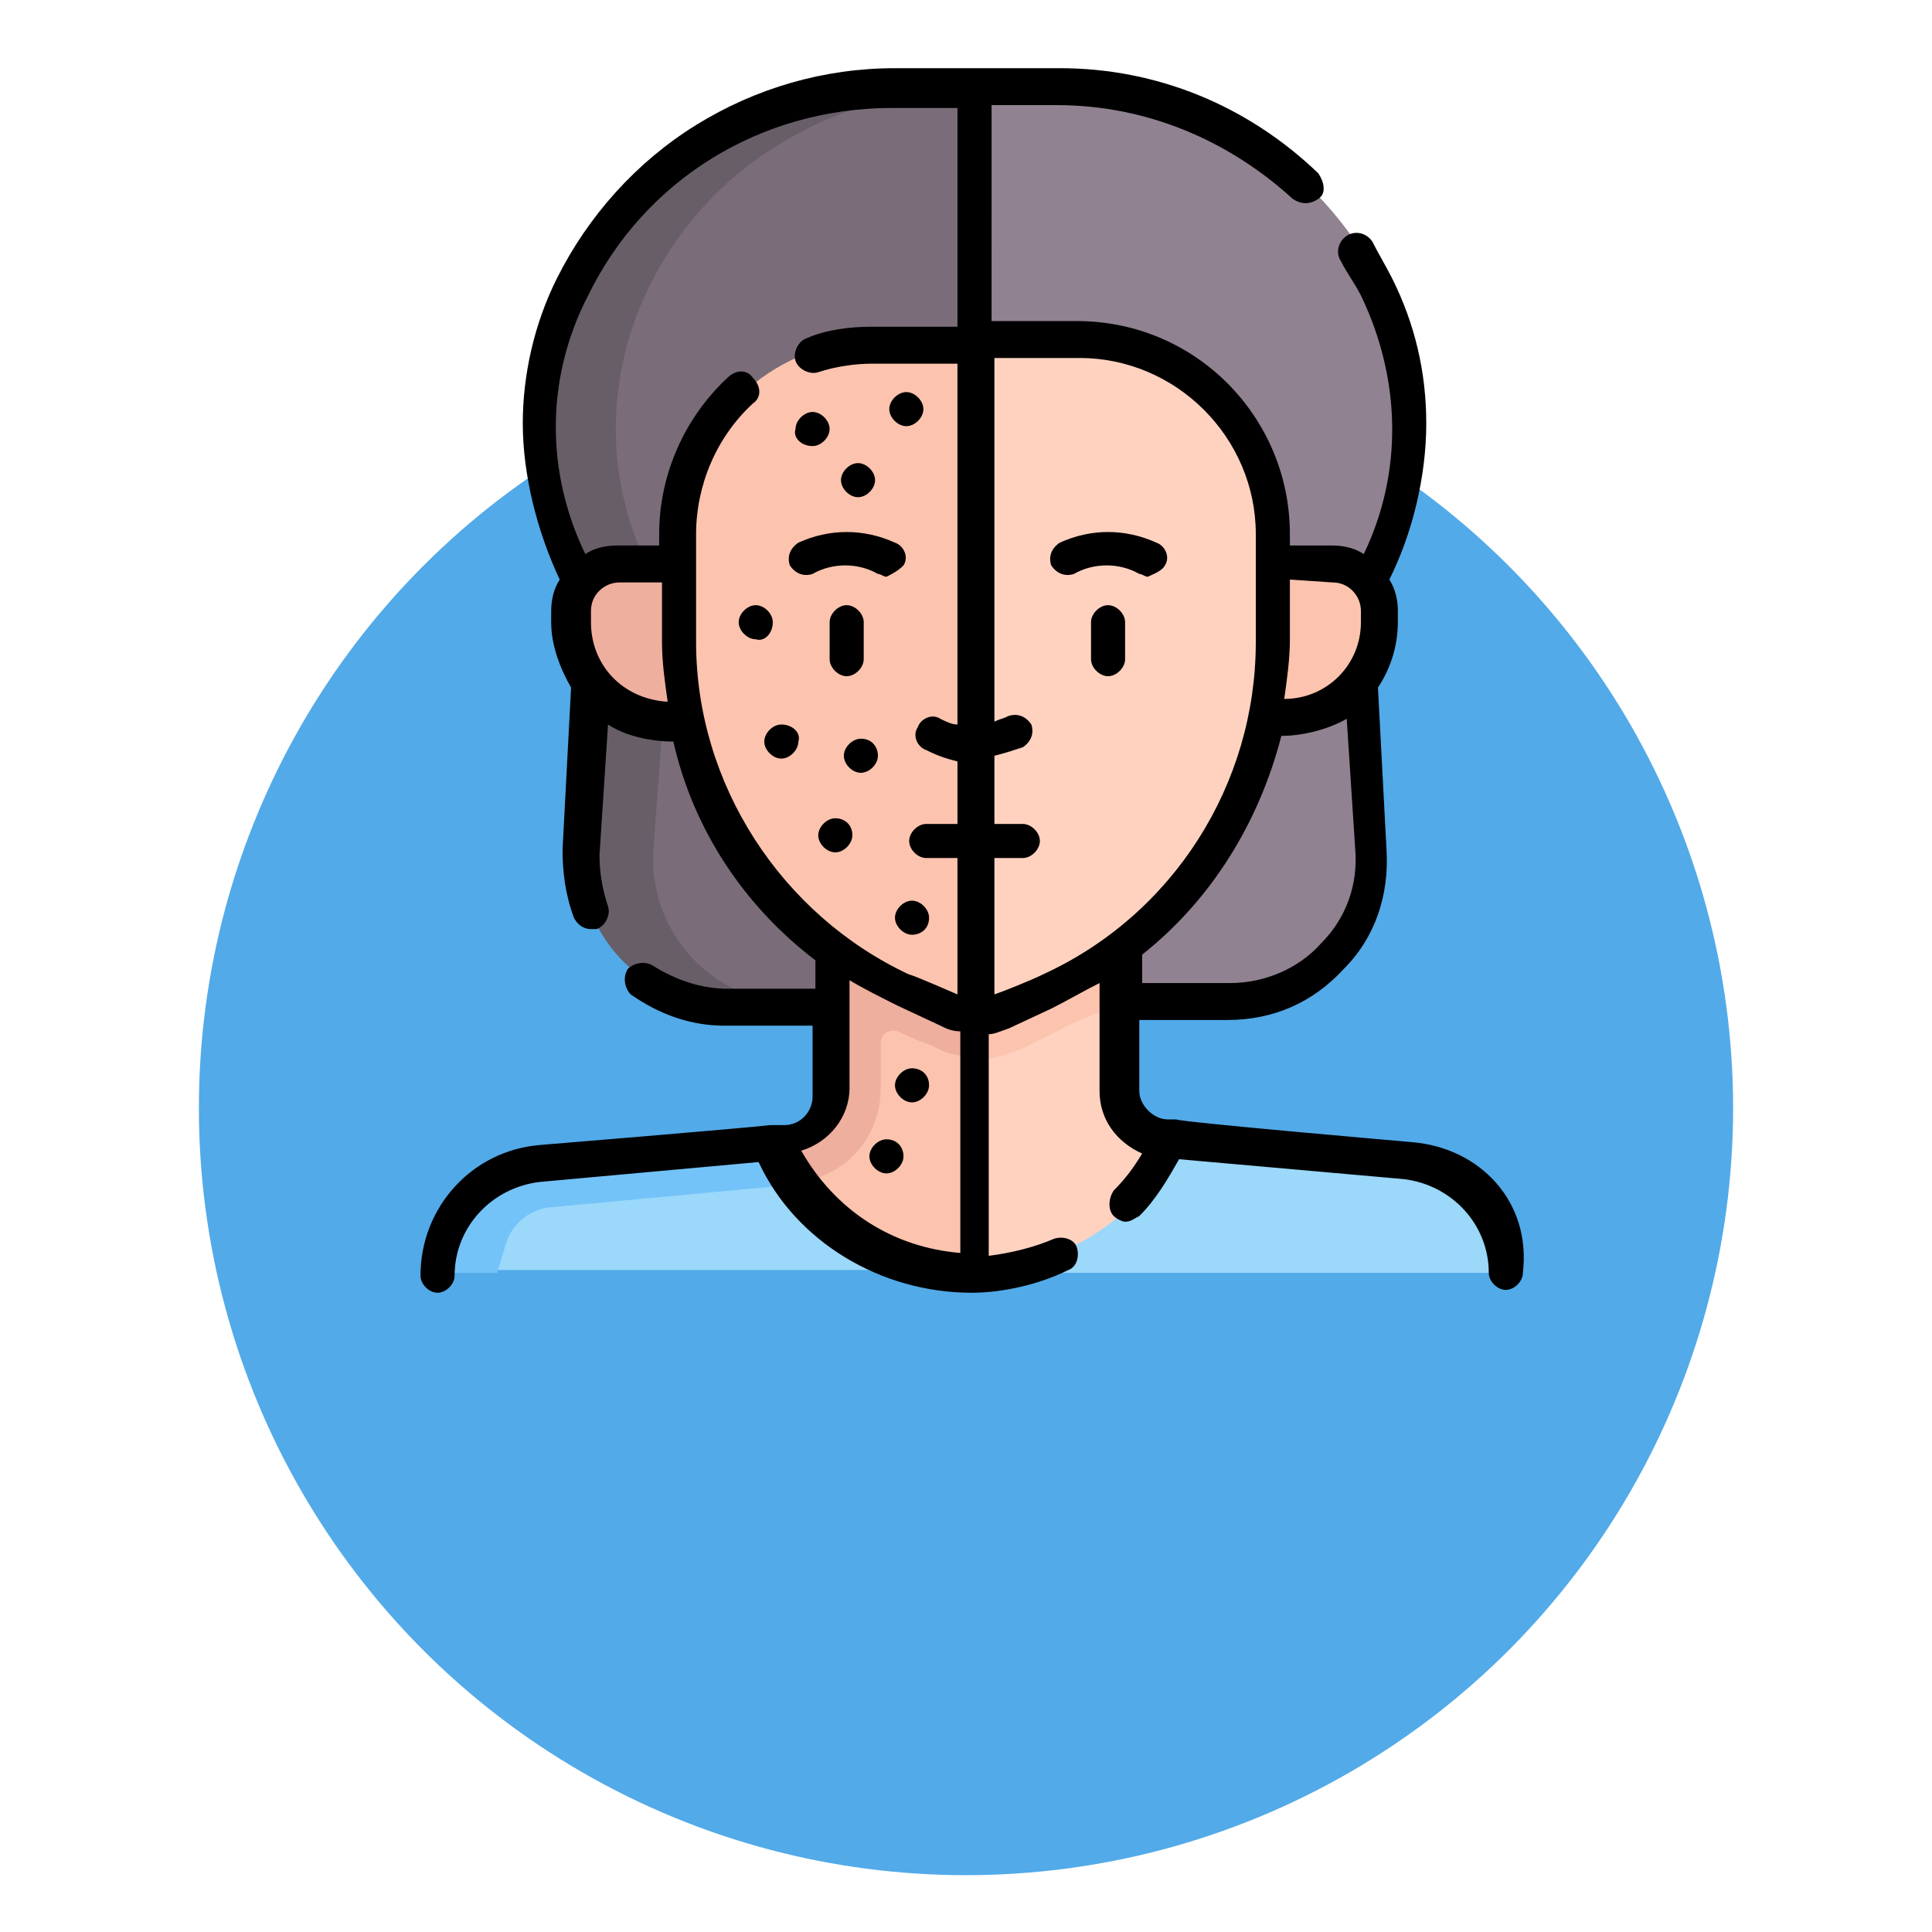 <?xml version="1.0" encoding="utf-8"?>
<!-- Generator: Adobe Illustrator 27.7.0, SVG Export Plug-In . SVG Version: 6.00 Build 0)  -->
<svg version="1.1" id="Layer_1" xmlns="http://www.w3.org/2000/svg" xmlns:xlink="http://www.w3.org/1999/xlink" x="0px" y="0px"
	 viewBox="0 0 68 68" style="enable-background:new 0 0 68 68;" xml:space="preserve">
<style type="text/css">
	.st0{fill:#52AAE8;}
	.st1{fill:#918291;}
	.st2{fill:#7A6D79;}
	.st3{fill:#685E68;}
	.st4{fill:#9BD8F9;}
	.st5{fill:#FFD2C0;}
	.st6{fill:#FCC4AE;}
	.st7{fill:#EFAF9E;}
	.st8{fill:#73C3F9;}
</style>
<circle class="st0" cx="34" cy="39" r="27"/>
<g>
	<g>
		<path class="st1" d="M48.6,19.8l-0.8,1.7l0.5,8.4c0.2,2.9-2.1,5.3-5,5.3h-8.9l-1.7-19.6L34.4,3h2.9c4.8,0,9.1,2.7,11.3,7
			c0.8,1.5,1.2,3.2,1.2,4.9C49.7,16.6,49.3,18.3,48.6,19.8L48.6,19.8z"/>
		<path class="st2" d="M34.4,3.1v32.2h-6.7l-2.2-0.1c-2.9,0-4.6-2.9-4.4-5.8l0.6-7.8l-0.8-1.7c-1.5-3.1-1.5-6.6,0-9.7
			C22,8,23.5,6.3,25.3,5c1.8-1.2,3.9-1.9,6.3-1.9L33.2,3L34.4,3.1L34.4,3.1z"/>
		<path class="st3" d="M28,35.3h-2.5c-2.9,0-5.2-2.4-5-5.3l0.5-8.4l-0.8-1.7c-1.5-3.1-1.5-6.7,0-9.7c1.1-2.1,2.7-3.9,4.6-5.1
			c2-1.2,4.2-1.9,6.6-1.9H34c-2.4,0-4.7,0.7-6.6,1.9c-2,1.2-3.6,3-4.6,5.1c-1.5,3.1-1.5,6.7,0,9.7l0.8,1.7L23,29.9
			C22.8,32.8,25.1,35.3,28,35.3L28,35.3z"/>
		<path class="st4" d="M53.2,44.4c0,0.2-0.1,0.4-0.3,0.4H34.3c1.9,0,3-1,4.3-2c1-0.8,2.8-2.6,2.8-2.6l8.2,0.7
			C51.6,41,53,42.5,53.2,44.4L53.2,44.4z"/>
		<path class="st5" d="M41.5,40c-1.2,2.7-3.9,4.6-7.1,4.7l-0.7-4.8l0.7-7.6h5.1L38.8,34l0.7,1.2v3.1c0,0.9,0.7,1.6,1.5,1.7H41.5z"/>
		<path class="st6" d="M46.9,19.8h-6.2v5.4h4.5c1.9,0,3.4-1.5,3.4-3.4v-0.4C48.6,20.6,47.9,19.8,46.9,19.8z"/>
		<path class="st6" d="M39.5,32.3v2.9c-0.6,0.4-1.3,0.6-1.9,0.9L36,36.9c-0.5,0.2-1.1,0.4-1.6,0.4L33.3,36l1.1-3.7H39.5z"/>
		<path class="st5" d="M44.9,18.8v3.8c0,5.3-3.1,10.1-7.9,12.2l-1.5,0.7c-0.3,0.1-0.7,0.2-1,0.2L33,23.6L34.4,12H38
			C41.8,12,44.9,15,44.9,18.8z"/>
		<path class="st4" d="M34.3,44.7H17.4l-1.1-0.2c-0.2,0-0.4-0.2-0.3-0.4c0.2-1.9,1.7-2.9,3.6-3.1l7.4-0.7l0.2-0.3
			c0,0,1.4,1.9,2.3,2.6C30.8,43.8,32.4,44.7,34.3,44.7L34.3,44.7z"/>
		<path class="st6" d="M34.4,32.3v12.4h-0.1c-3.2,0-5.9-1.9-7.2-4.7l1.1,0.1c0.9-0.1,1.5-0.8,1.5-1.7l0.1-6.2h4.6V32.3z"/>
		<path class="st7" d="M21.8,19.8c-0.9,0-1.7,0.8-1.7,1.7v0.4c0,1.9,1.5,3.4,3.4,3.4h2.3v-5.4h-4V19.8z"/>
		<path class="st8" d="M28.1,41.7c-0.1,0-0.1,0-0.2,0l-8.6,0.8l0,0c-0.7,0.1-1.3,0.6-1.5,1.3l-0.3,1H16c-0.2,0-0.4-0.2-0.3-0.4
			c0.2-1.9,1.7-3.4,3.6-3.6l8-0.7l1.1,0.6C28.2,40.7,27.9,41.4,28.1,41.7L28.1,41.7z"/>
		<path class="st7" d="M34.4,32.3v4.9c-0.6,0-1.1-0.1-1.6-0.4c-0.3-0.1-0.8-0.3-1.2-0.5c-0.3-0.1-0.6,0.1-0.6,0.4v1.6
			c0,1.7-1.2,3.1-2.9,3.3c-0.4-0.5-0.7-1-0.9-1.6l0.6-0.1c0.9-0.1,1.5-0.8,1.5-1.7v-6L34.4,32.3L34.4,32.3z"/>
		<path class="st6" d="M34.4,12v23.7c-0.4,0-0.7-0.1-1-0.2l-1.5-0.7c-4.8-2.2-7.9-7-7.9-12.2v-3.8c0-3.8,3.1-6.8,6.8-6.8
			C30.8,12,34.4,12,34.4,12z"/>
	</g>
	<g>
		<path d="M49.7,40.2c0,0-8.1-0.7-8.3-0.8c0,0-0.1,0-0.3,0c-0.5,0-1-0.5-1-1v-2.5h3.1c1.6,0,3-0.6,4.1-1.8c1.1-1.1,1.6-2.6,1.5-4.2
			l-0.3-5.7c0.4-0.6,0.7-1.4,0.7-2.3v-0.4c0-0.4-0.1-0.8-0.3-1.1c0.8-1.6,1.3-3.6,1.3-5.5c0-1.8-0.4-3.5-1.2-5.1
			c-0.2-0.4-0.5-0.9-0.7-1.3c-0.2-0.3-0.6-0.4-0.9-0.2c-0.3,0.2-0.4,0.6-0.2,0.9c0.2,0.4,0.5,0.8,0.7,1.2c1.4,2.9,1.5,6.2,0.1,9.1
			c-0.3-0.2-0.7-0.3-1.1-0.3h-1.5v-0.4c0-4.1-3.3-7.5-7.5-7.5h-3V3.7h2.3c3.1,0,6,1.2,8.3,3.3c0.3,0.2,0.6,0.2,0.9,0s0.2-0.6,0-0.9
			c-2.5-2.4-5.7-3.7-9.1-3.7h-5.8c-2.5,0-4.9,0.7-7,2s-3.8,3.2-4.9,5.4c-0.8,1.6-1.2,3.4-1.2,5.1c0,1.8,0.5,3.8,1.3,5.5
			c-0.2,0.3-0.3,0.7-0.3,1.1v0.4c0,0.8,0.3,1.6,0.7,2.3l-0.3,5.7c0,0.8,0.1,1.6,0.4,2.4c0.1,0.2,0.3,0.4,0.6,0.4c0.1,0,0.2,0,0.2,0
			c0.3-0.1,0.5-0.5,0.4-0.8c-0.2-0.6-0.3-1.2-0.3-1.8l0.3-4.6c0.6,0.4,1.5,0.6,2.3,0.6c0.7,3.1,2.5,5.8,5,7.7v1h-3.1
			c-0.9,0-1.8-0.3-2.6-0.8c-0.3-0.2-0.7-0.1-0.9,0.1c-0.2,0.3-0.1,0.7,0.1,0.9c1,0.7,2.1,1.1,3.3,1.1h3.1v2.5c0,0.5-0.4,1-1,1
			c-0.5,0-0.5,0-0.5,0c-0.8,0.1-8.1,0.7-8.1,0.7c-2.4,0.2-4.2,2.2-4.2,4.6c0,0.3,0.3,0.6,0.6,0.6s0.6-0.3,0.6-0.6
			c0-1.7,1.3-3.1,3-3.3l7.7-0.7c1.3,2.8,4.3,4.6,7.5,4.6c1.1,0,2.4-0.3,3.4-0.8c0.3-0.1,0.4-0.5,0.3-0.8c-0.1-0.3-0.5-0.4-0.8-0.3
			c-0.7,0.3-1.5,0.5-2.3,0.6v-7.8c0.2,0,0.4-0.1,0.7-0.2l1.5-0.7c0.6-0.3,1.1-0.6,1.7-0.9v3.8c0,1,0.6,1.8,1.5,2.2
			c-0.3,0.5-0.6,0.9-1,1.3c-0.2,0.3-0.2,0.7,0,0.9c0.1,0.1,0.3,0.2,0.4,0.2c0.2,0,0.3-0.1,0.5-0.2c0.6-0.6,1-1.3,1.4-2l7.9,0.7
			c1.7,0.2,3,1.6,3,3.3c0,0.3,0.3,0.6,0.6,0.6s0.6-0.3,0.6-0.6C53.9,42.3,52.1,40.4,49.7,40.2L49.7,40.2z M46.9,20.5
			c0.6,0,1,0.5,1,1v0.4c0,1.5-1.2,2.7-2.7,2.7c0.1-0.7,0.2-1.4,0.2-2.1v-2.1L46.9,20.5z M20.8,21.9v-0.4c0-0.6,0.5-1,1-1h1.5v2.1
			c0,0.7,0.1,1.4,0.2,2.1C21.9,24.6,20.8,23.4,20.8,21.9L20.8,21.9z M24.5,22.6v-3.8c0-1.7,0.7-3.4,2-4.6c0.3-0.2,0.3-0.6,0-0.9
			c-0.2-0.3-0.6-0.3-0.9,0c-1.5,1.4-2.4,3.4-2.4,5.5v0.4h-1.5c-0.4,0-0.8,0.1-1.1,0.3c-1.4-2.9-1.4-6.2,0.1-9.1
			c2-4.1,6.1-6.6,10.7-6.6h2.3v7.7h-3c-0.8,0-1.6,0.1-2.3,0.4c-0.3,0.1-0.5,0.5-0.4,0.8s0.5,0.5,0.8,0.4c0.6-0.2,1.3-0.3,1.9-0.3h3
			v12.7c-0.2,0-0.4-0.1-0.6-0.2c-0.3-0.2-0.7,0-0.8,0.3c-0.2,0.3,0,0.7,0.3,0.8c0.4,0.2,0.7,0.3,1.1,0.4V29h-1.1
			c-0.3,0-0.6,0.3-0.6,0.6s0.3,0.6,0.6,0.6h1.1V35c0,0-1.6-0.7-1.7-0.7C27.5,32.2,24.5,27.6,24.5,22.6L24.5,22.6z M28.2,40.5
			c1-0.3,1.7-1.2,1.7-2.2v-3.8c0.5,0.3,1.1,0.6,1.7,0.9l1.5,0.7c0.2,0.1,0.4,0.2,0.7,0.2v7.8C31.4,43.9,29.4,42.6,28.2,40.5z
			 M36.7,34.3c-0.4,0.2-1.4,0.6-1.7,0.7v-4.8h1c0.3,0,0.6-0.3,0.6-0.6c0-0.3-0.3-0.6-0.6-0.6h-1v-2.4c0.4-0.1,0.7-0.2,1-0.3
			c0.3-0.2,0.4-0.5,0.3-0.8c-0.2-0.3-0.5-0.4-0.8-0.3c-0.2,0.1-0.3,0.1-0.5,0.2V12.6h3c3.4,0,6.2,2.8,6.2,6.2v3.8
			C44.2,27.6,41.3,32.2,36.7,34.3L36.7,34.3z M45.1,25.9c0.7,0,1.6-0.2,2.3-0.6l0.3,4.6c0.1,1.2-0.3,2.4-1.2,3.3
			c-0.8,0.9-2,1.4-3.2,1.4h-3.1v-1C42.6,31.7,44.3,29,45.1,25.9L45.1,25.9z"/>
		<path d="M31.8,19.9c0.2-0.3,0-0.7-0.3-0.8c-1.1-0.5-2.3-0.5-3.4,0c-0.3,0.2-0.4,0.5-0.3,0.8c0.2,0.3,0.5,0.4,0.8,0.3
			c0.7-0.4,1.6-0.4,2.3,0c0.1,0,0.2,0.1,0.3,0.1C31.4,20.2,31.6,20.1,31.8,19.9z"/>
		<path d="M30.4,23.2v-1.3c0-0.3-0.3-0.6-0.6-0.6c-0.3,0-0.6,0.3-0.6,0.6v1.3c0,0.3,0.3,0.6,0.6,0.6C30.1,23.8,30.4,23.5,30.4,23.2z
			"/>
		<path d="M41,19.9c0.2-0.3,0-0.7-0.3-0.8c-1.1-0.5-2.3-0.5-3.4,0c-0.3,0.2-0.4,0.5-0.3,0.8c0.2,0.3,0.5,0.4,0.8,0.3
			c0.7-0.4,1.6-0.4,2.3,0c0.1,0,0.2,0.1,0.3,0.1C40.6,20.2,40.9,20.1,41,19.9L41,19.9z"/>
		<path d="M39,21.3c-0.3,0-0.6,0.3-0.6,0.6v1.3c0,0.3,0.3,0.6,0.6,0.6s0.6-0.3,0.6-0.6v-1.3C39.6,21.6,39.3,21.3,39,21.3z"/>
		<path d="M27.5,25.5L27.5,25.5c-0.3,0-0.6,0.3-0.6,0.6c0,0.3,0.3,0.6,0.6,0.6c0.3,0,0.6-0.3,0.6-0.6C28.2,25.8,27.9,25.5,27.5,25.5
			L27.5,25.5z"/>
		<path d="M31.9,15c0.3,0,0.6-0.3,0.6-0.6s-0.3-0.6-0.6-0.6l0,0c-0.3,0-0.6,0.3-0.6,0.6S31.6,15,31.9,15L31.9,15z"/>
		<path d="M27.2,21.9c0-0.3-0.3-0.6-0.6-0.6l0,0c-0.3,0-0.6,0.3-0.6,0.6s0.3,0.6,0.6,0.6C26.9,22.6,27.2,22.3,27.2,21.9L27.2,21.9z"
			/>
		<path d="M30.2,17.5c0.3,0,0.6-0.3,0.6-0.6s-0.3-0.6-0.6-0.6l0,0c-0.3,0-0.6,0.3-0.6,0.6S29.9,17.5,30.2,17.5L30.2,17.5z"/>
		<path d="M28.6,15.7c0.3,0,0.6-0.3,0.6-0.6c0-0.3-0.3-0.6-0.6-0.6l0,0c-0.3,0-0.6,0.3-0.6,0.6C27.9,15.4,28.2,15.7,28.6,15.7
			L28.6,15.7z"/>
		<path d="M29.4,28.8L29.4,28.8c-0.3,0-0.6,0.3-0.6,0.6c0,0.3,0.3,0.6,0.6,0.6s0.6-0.3,0.6-0.6C30,29,29.7,28.8,29.4,28.8L29.4,28.8
			z"/>
		<path d="M30.3,26L30.3,26c-0.3,0-0.6,0.3-0.6,0.6c0,0.3,0.3,0.6,0.6,0.6s0.6-0.3,0.6-0.6S30.7,26,30.3,26L30.3,26z"/>
		<path d="M32.7,32.3c0-0.3-0.3-0.6-0.6-0.6l0,0c-0.3,0-0.6,0.3-0.6,0.6s0.3,0.6,0.6,0.6C32.4,32.9,32.7,32.7,32.7,32.3L32.7,32.3z"
			/>
		<path d="M32.1,37.6L32.1,37.6c-0.3,0-0.6,0.3-0.6,0.6s0.3,0.6,0.6,0.6c0.3,0,0.6-0.3,0.6-0.6C32.7,37.8,32.4,37.6,32.1,37.6
			L32.1,37.6z"/>
		<path d="M31.2,40.1L31.2,40.1c-0.3,0-0.6,0.3-0.6,0.6s0.3,0.6,0.6,0.6c0.3,0,0.6-0.3,0.6-0.6S31.6,40.1,31.2,40.1L31.2,40.1z"/>
	</g>
</g>
</svg>
